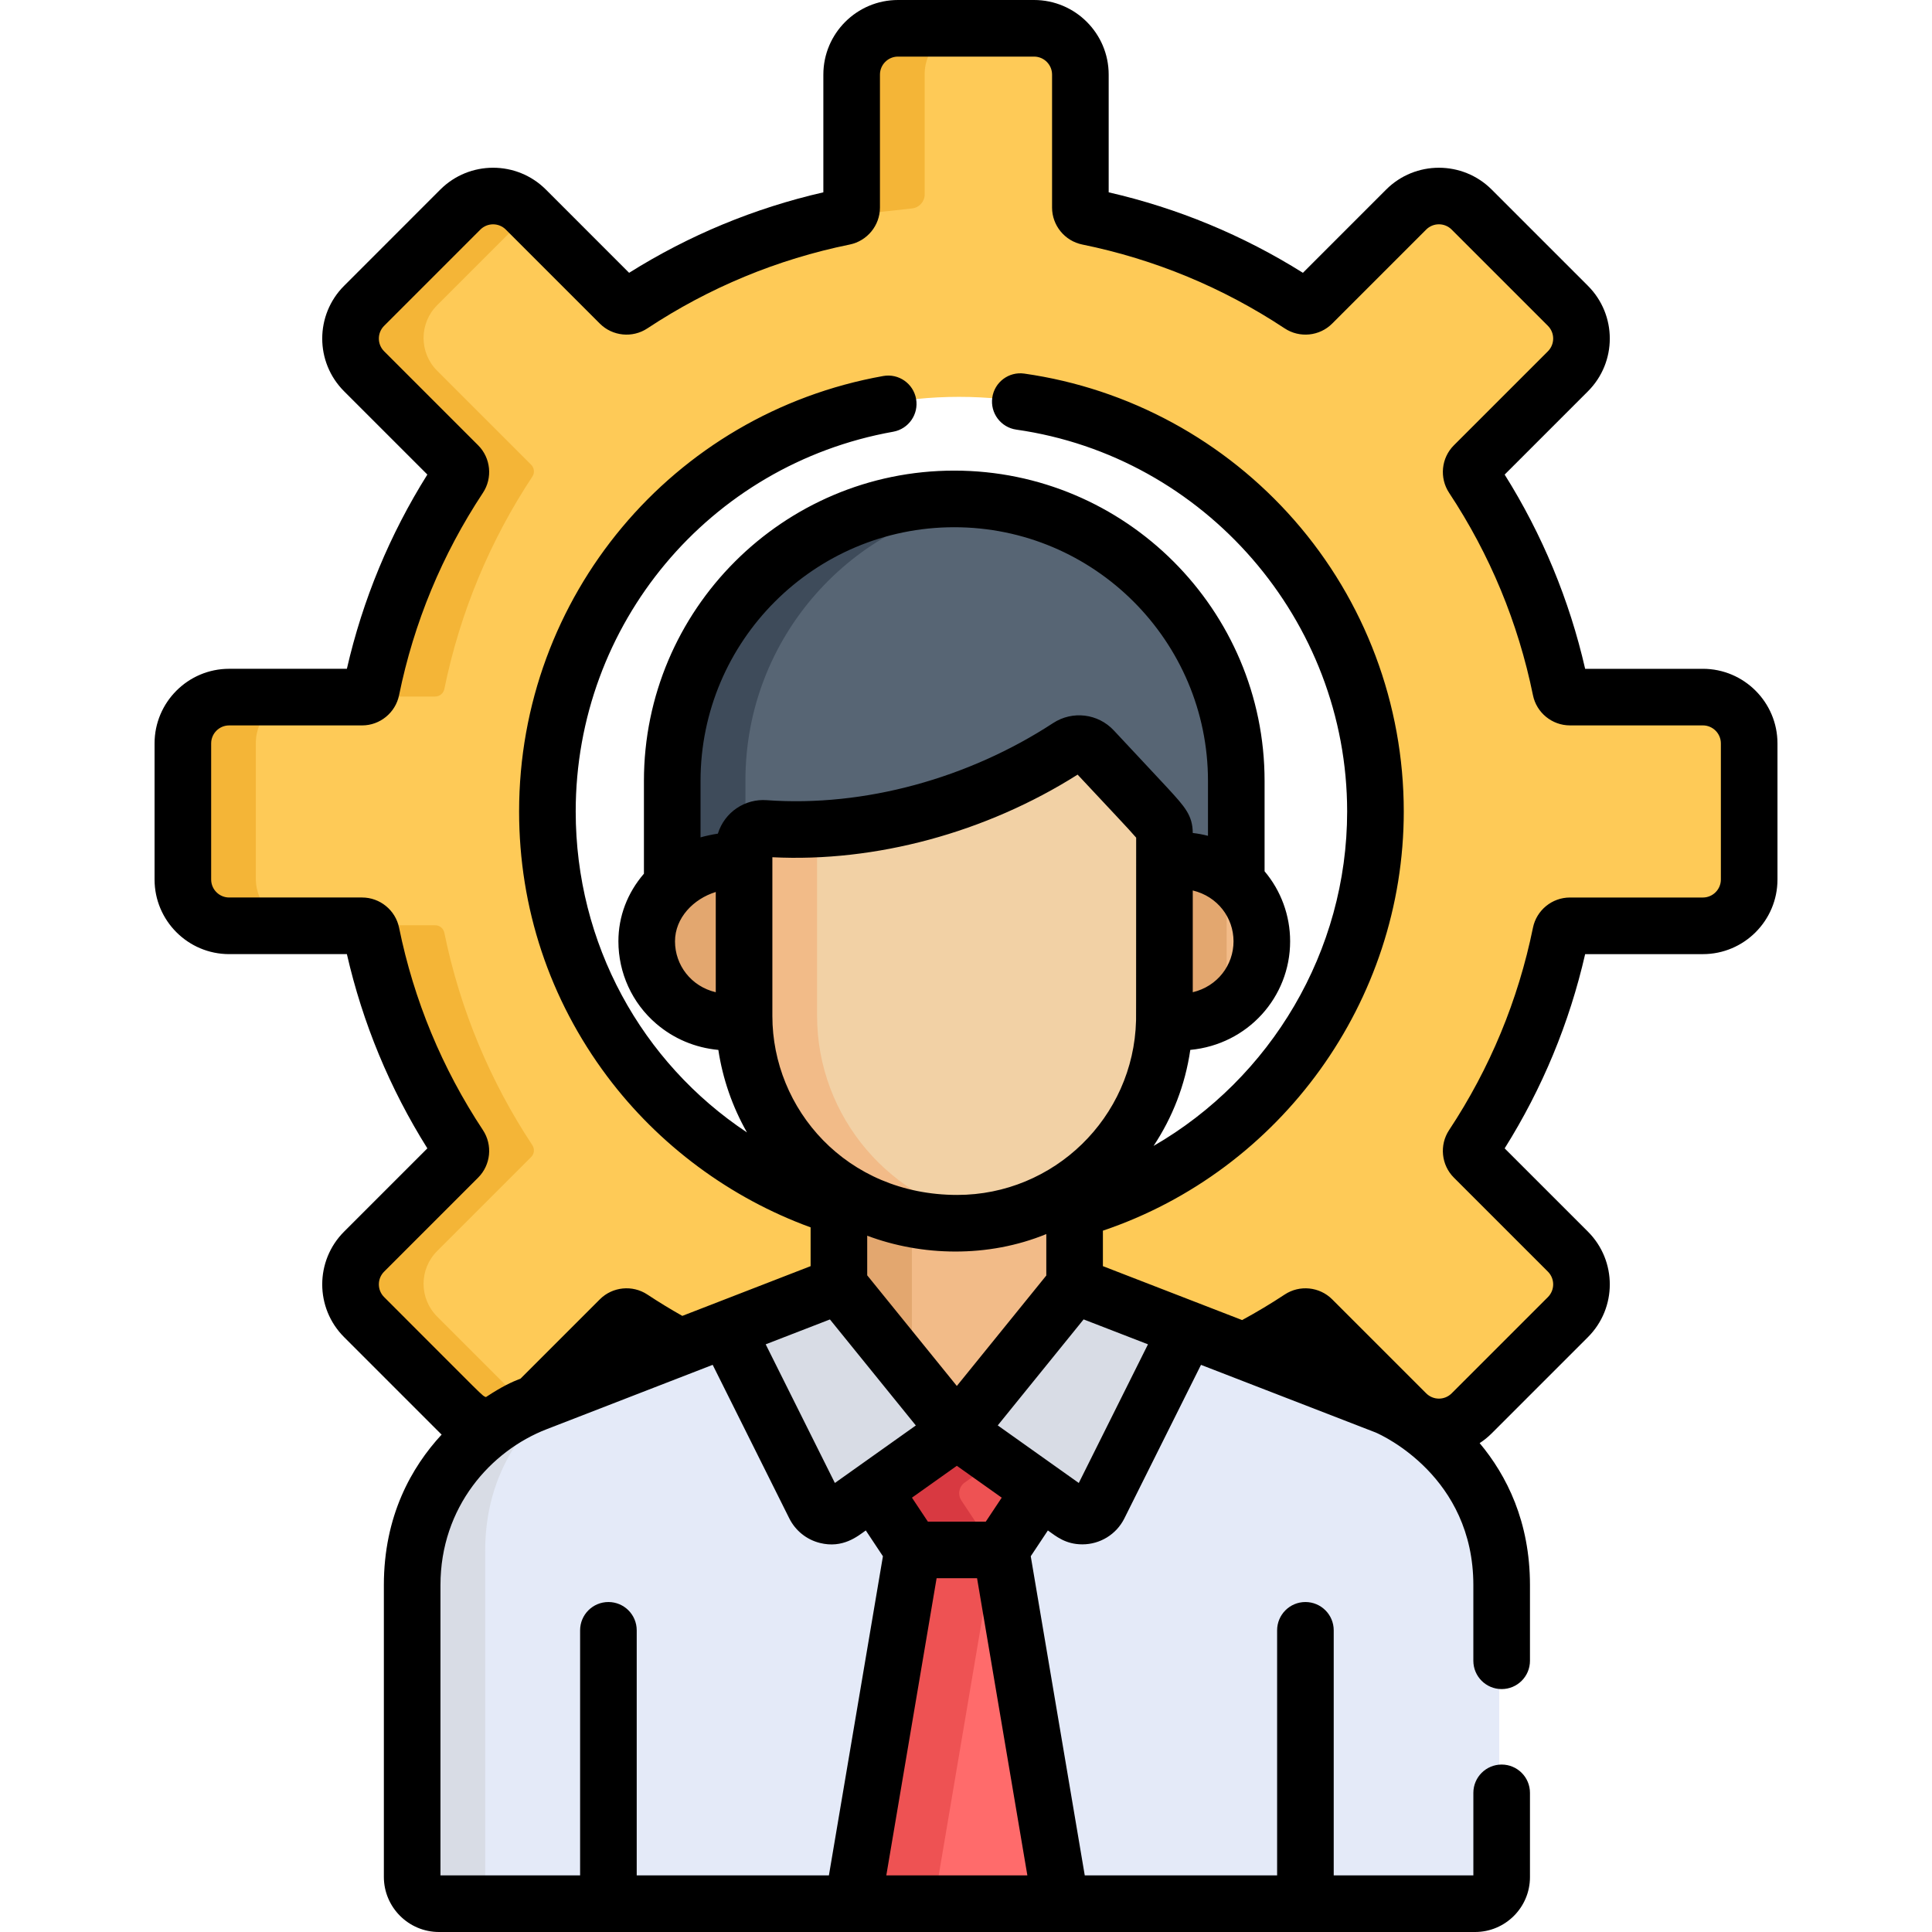 <svg width="121" height="121" viewBox="0 0 121 121" fill="none" xmlns="http://www.w3.org/2000/svg">
<path d="M106.494 43.623H98.165C97.885 43.623 97.645 43.425 97.59 43.149C96.605 38.321 94.706 33.824 92.079 29.851C91.925 29.616 91.954 29.307 92.152 29.108L98.042 23.218C99.175 22.086 99.175 20.249 98.042 19.117L92.015 13.089C90.882 11.957 89.046 11.957 87.913 13.089L82.023 18.979C81.824 19.178 81.515 19.207 81.281 19.052C77.307 16.425 72.811 14.527 67.982 13.542C67.707 13.486 67.508 13.247 67.508 12.966V4.637C67.508 3.035 66.209 1.737 64.608 1.737H56.083C54.481 1.737 53.183 3.035 53.183 4.637V12.966C53.183 13.246 52.984 13.486 52.709 13.542C47.88 14.527 43.384 16.425 39.41 19.052C39.176 19.206 38.867 19.178 38.668 18.979L32.778 13.089C31.645 11.956 29.809 11.956 28.676 13.089L22.649 19.117C21.516 20.249 21.516 22.086 22.649 23.218L28.539 29.109C28.738 29.307 28.767 29.616 28.612 29.851C25.985 33.824 24.087 38.321 23.102 43.15C23.046 43.425 22.806 43.624 22.526 43.624H14.197C12.595 43.624 11.297 44.922 11.297 46.524V55.048C11.297 56.65 12.595 57.948 14.197 57.948H22.526C22.806 57.948 23.046 58.147 23.102 58.422C24.087 63.251 25.985 67.748 28.612 71.721C28.767 71.955 28.738 72.264 28.539 72.463L22.649 78.353C21.516 79.486 21.516 81.322 22.649 82.455L28.677 88.482C29.238 89.043 29.972 89.326 30.707 89.331C31.923 88.434 32.88 88.039 32.88 88.039L33.437 87.823L38.668 82.592C38.867 82.394 39.176 82.365 39.41 82.52C40.392 83.168 41.406 84.009 42.449 84.566L52.621 80.714V75.561C42.047 72.29 34.128 62.435 34.128 50.786C34.128 36.465 45.738 24.855 60.059 24.855C74.379 24.855 85.989 36.465 85.989 50.786C85.989 62.649 77.786 72.652 66.91 75.735V80.714L77.752 84.821C78.968 84.194 80.147 83.269 81.281 82.52C81.515 82.365 81.825 82.394 82.023 82.592L87.913 88.482C89.046 89.615 90.883 89.615 92.015 88.482L98.043 82.455C99.175 81.322 99.175 79.485 98.043 78.353L92.153 72.463C91.954 72.264 91.925 71.955 92.08 71.721C94.706 67.747 96.605 63.251 97.59 58.422C97.646 58.147 97.885 57.948 98.166 57.948H106.494C108.096 57.948 109.395 56.65 109.395 55.048V46.523C109.395 44.922 108.096 43.623 106.494 43.623Z" fill="#FECA57"/>
<path d="M16.024 55.048V46.524C16.024 44.922 17.322 43.623 18.924 43.623H14.197C12.595 43.623 11.297 44.922 11.297 46.524V55.048C11.297 56.65 12.595 57.948 14.197 57.948H18.924C17.322 57.948 16.024 56.65 16.024 55.048Z" fill="#F4B537"/>
<path d="M28.541 29.108C28.739 29.307 28.768 29.616 28.613 29.851C25.986 33.824 24.088 38.32 23.103 43.15C23.047 43.425 22.808 43.623 22.527 43.623H27.254C27.535 43.623 27.774 43.425 27.83 43.15C28.815 38.321 30.713 33.824 33.34 29.851C33.495 29.616 33.466 29.307 33.267 29.108L27.377 23.219C26.244 22.086 26.244 20.249 27.377 19.117L33.092 13.402L32.779 13.089C31.647 11.957 29.81 11.957 28.678 13.089L22.65 19.117C21.518 20.249 21.518 22.086 22.65 23.219L28.541 29.108Z" fill="#F4B537"/>
<path d="M27.377 82.455C26.244 81.322 26.244 79.485 27.377 78.353L33.267 72.463C33.466 72.264 33.495 71.955 33.34 71.721C30.713 67.747 28.815 63.251 27.83 58.422C27.774 58.147 27.535 57.948 27.254 57.948H22.527C22.808 57.948 23.047 58.147 23.103 58.422C24.088 63.251 25.986 67.747 28.613 71.721C28.768 71.955 28.739 72.264 28.541 72.463L22.65 78.353C21.518 79.485 21.518 81.322 22.65 82.455L28.678 88.482C29.239 89.043 29.973 89.326 30.709 89.331C31.924 88.434 32.881 88.039 32.881 88.039L32.939 88.017L27.377 82.455Z" fill="#F4B537"/>
<path d="M59.609 31.212C49.853 31.212 41.945 39.12 41.945 48.875V55.865C43.126 54.771 44.805 54.176 46.445 54.395V53.515C46.445 52.815 47.042 52.263 47.735 52.315C54.564 52.806 61.514 50.636 66.769 47.203C67.26 46.882 67.909 46.962 68.308 47.39C72.8 52.219 72.773 52.032 72.773 52.663V54.391C74.57 54.122 76.164 54.677 77.272 55.707V48.875C77.272 39.12 69.364 31.212 59.609 31.212Z" fill="#576574"/>
<path d="M46.686 48.875C46.686 39.924 53.346 32.533 61.979 31.375C61.203 31.27 60.413 31.212 59.609 31.212C49.853 31.212 41.945 39.12 41.945 48.875V55.865C43.126 54.77 44.805 54.176 46.445 54.395V53.515C46.445 53.243 46.536 52.994 46.686 52.794V48.875H46.686Z" fill="#3E4B5A"/>
<path d="M72.539 53.689V63.365C72.539 63.47 72.534 63.574 72.531 63.678C75.955 64.197 78.637 61.722 78.637 58.684C78.637 55.639 75.953 53.178 72.539 53.689Z" fill="#F2BB88"/>
<path d="M46.68 63.365V53.693C43.699 53.295 40.582 55.583 40.582 58.684C40.582 61.718 43.258 64.197 46.688 63.678C46.685 63.574 46.68 63.469 46.68 63.365Z" fill="#F2BB88"/>
<path d="M76.823 54.816C75.729 53.909 74.223 53.437 72.539 53.689V63.365C72.539 63.47 72.534 63.574 72.531 63.678C74.22 63.934 75.728 63.461 76.823 62.551V54.816Z" fill="#E3A76F"/>
<path d="M46.68 62.552C44.456 60.706 44.072 57.151 46.68 54.973V53.693C43.699 53.295 40.582 55.583 40.582 58.684C40.582 61.718 43.258 64.197 46.688 63.678C46.685 63.574 46.68 63.469 46.68 63.365V62.552Z" fill="#E3A76F"/>
<path d="M59.799 76.107C56.946 76.107 54.438 75.324 52.387 74.013V80.945L59.767 90.056L67.148 80.945V73.818C65.057 75.26 62.526 76.107 59.799 76.107Z" fill="#F2BB88"/>
<path d="M57.11 75.863C55.35 75.537 53.763 74.895 52.383 74.013V80.946L57.11 86.78V75.863Z" fill="#E3A76F"/>
<path d="M86.673 88.039L67.148 80.477L59.767 89.588L52.387 80.477L32.882 88.039C32.882 88.039 25.66 91.008 25.66 99.24V117.511C25.66 118.439 26.412 119.191 27.34 119.191H92.23C93.15 119.191 93.895 118.446 93.895 117.526V99.24C93.895 91.008 86.673 88.039 86.673 88.039Z" fill="#E4EAF8"/>
<path d="M30.387 117.512V97.114C30.387 91.466 33.786 88.296 35.92 86.862L32.882 88.04C32.882 88.04 25.66 91.008 25.66 99.241V117.512C25.66 118.44 26.412 119.192 27.34 119.192H32.067C31.139 119.192 30.387 118.44 30.387 117.512Z" fill="#D8DCE5"/>
<path d="M68.308 46.922C67.91 46.494 67.26 46.414 66.77 46.734C61.515 50.167 54.565 52.337 47.736 51.847C47.043 51.794 46.445 52.347 46.445 53.047V63.599C46.445 70.381 51.759 76.575 59.797 76.575C66.953 76.575 72.774 70.754 72.774 63.599V52.195C72.774 51.564 72.801 51.751 68.308 46.922Z" fill="#F2D1A5"/>
<path d="M51.172 63.599V51.874C50.029 51.935 48.881 51.929 47.736 51.847C47.043 51.794 46.445 52.347 46.445 53.047V63.599C46.445 70.381 51.759 76.576 59.797 76.576C60.539 76.576 61.265 76.51 61.973 76.389C55.85 75.351 51.172 70.013 51.172 63.599Z" fill="#F2BB88"/>
<path d="M68.677 94.269L74.197 83.208L67.146 80.477L59.766 89.588L66.962 94.698C67.544 95.112 68.358 94.908 68.677 94.269Z" fill="#D8DCE5"/>
<path d="M50.863 94.269L45.344 83.208L52.394 80.477L59.775 89.588L52.579 94.698C51.996 95.112 51.182 94.908 50.863 94.269Z" fill="#D8DCE5"/>
<path d="M59.774 89.594V89.588L59.77 89.591L59.765 89.588V89.594L54.531 93.311L57.005 97.035C59.001 97.035 60.538 97.035 62.534 97.035L65.008 93.311L59.774 89.594Z" fill="#EE5253"/>
<path d="M53.258 119.192H66.287L62.537 97.035C60.541 97.035 59.004 97.035 57.008 97.035L53.258 119.192Z" fill="#FF6B6B"/>
<path d="M62.389 91.451L59.774 89.594V89.588L59.77 89.591L59.765 89.588V89.594L54.531 93.311L57.005 97.035C58.93 97.035 60.425 97.035 62.244 97.035L60.212 93.978C59.965 93.606 60.058 93.106 60.422 92.848L62.389 91.451Z" fill="#D83941"/>
<path d="M57.008 97.035L53.258 119.192H58.496L62.246 97.035C60.42 97.035 58.94 97.035 57.008 97.035Z" fill="#EE5253"/>
<path d="M57.912 4.637C57.912 3.035 59.21 1.737 60.812 1.737H56.085C54.483 1.737 53.185 3.035 53.185 4.637V12.966C53.185 13.246 52.986 13.485 52.711 13.542L57.126 13.053C57.573 13.003 57.912 12.625 57.912 12.175V4.637Z" fill="#F4B537"/>
<path d="M14.352 59.756H21.725C22.715 64.077 24.407 68.161 26.765 71.921L21.551 77.135C19.725 78.961 19.724 81.918 21.551 83.744C28.669 90.862 27.424 89.62 27.66 89.846C25.775 91.883 24.041 94.936 24.041 99.277V117.548C24.041 119.451 25.59 121 27.493 121C30.238 121 89.421 121 92.383 121C94.279 121 95.821 119.458 95.821 117.562V112.285C95.821 111.306 95.027 110.513 94.048 110.513C93.069 110.513 92.276 111.306 92.276 112.285V117.455H83.53V102.107C83.53 101.128 82.737 100.334 81.757 100.334C80.778 100.334 79.985 101.128 79.985 102.107V117.455H67.938L64.555 97.467L65.628 95.852C66.144 96.218 66.735 96.722 67.789 96.722C68.89 96.722 69.914 96.106 70.418 95.097L70.418 95.097L75.217 85.48C80.479 87.518 81.111 87.763 86.16 89.718C86.572 89.896 92.275 92.486 92.275 99.277V104.014C92.275 104.993 93.069 105.786 94.048 105.786C95.027 105.786 95.821 104.993 95.821 104.014V99.277C95.821 95.3 94.364 92.407 92.67 90.382C92.938 90.207 93.191 90.004 93.423 89.772L99.45 83.745C101.277 81.919 101.277 78.963 99.451 77.136L94.236 71.922C96.595 68.161 98.287 64.078 99.277 59.757H106.649C109.225 59.757 111.322 57.661 111.322 55.084V46.56C111.322 43.984 109.225 41.887 106.649 41.887H99.277C98.287 37.567 96.594 33.483 94.236 29.723L99.45 24.509C101.277 22.683 101.277 19.727 99.451 17.9L93.423 11.872C91.601 10.05 88.636 10.051 86.814 11.872L81.601 17.086C77.84 14.727 73.756 13.036 69.436 12.045V4.673C69.436 2.096 67.34 0 64.763 0H56.239C53.662 0 51.566 2.096 51.566 4.673V12.045C47.246 13.035 43.162 14.727 39.401 17.086L34.187 11.871C32.365 10.05 29.401 10.05 27.578 11.871L21.551 17.899C19.725 19.725 19.724 22.681 21.551 24.507L26.765 29.721C24.407 33.482 22.715 37.566 21.725 41.886H14.352C11.776 41.886 9.68 43.983 9.68 46.559V55.083C9.68 57.66 11.776 59.756 14.352 59.756ZM51.914 117.455H39.877V102.106C39.877 101.127 39.084 100.334 38.105 100.334C37.125 100.334 36.332 101.127 36.332 102.106V117.455H27.586V99.277C27.586 94.379 30.739 90.866 34.233 89.512L44.635 85.479L49.433 95.096L49.434 95.097C49.818 95.865 50.515 96.426 51.349 96.634C52.791 96.995 53.718 96.21 54.224 95.851L55.297 97.467L51.914 117.455ZM48.373 63.635C48.373 59.849 48.373 57.455 48.373 53.688C54.83 54.012 61.739 52.152 67.49 48.514C69.54 50.713 70.735 51.962 71.157 52.462C71.157 64.317 71.15 63.916 71.15 63.916C70.998 70.006 65.99 74.838 59.953 74.838C52.987 74.838 48.373 69.438 48.373 63.635ZM43.874 52.444V48.911C43.874 40.148 51.002 33.02 59.764 33.02C68.526 33.02 75.655 40.148 75.655 48.911V52.347C75.344 52.266 75.025 52.206 74.701 52.169C74.697 51.062 74.194 50.519 73.153 49.382C73.151 49.38 73.149 49.377 73.147 49.375C72.489 48.658 71.541 47.663 69.761 45.75C68.768 44.683 67.167 44.495 65.955 45.286C60.674 48.736 54.145 50.556 48.025 50.115C46.669 50.012 45.385 50.851 44.959 52.211C44.627 52.256 44.11 52.374 43.874 52.444ZM44.828 55.864V62.143C43.282 61.776 42.275 60.446 42.275 58.954C42.275 57.485 43.431 56.295 44.828 55.864ZM77.255 58.954C77.255 60.445 76.248 61.775 74.702 62.143V55.77C76.266 56.145 77.255 57.483 77.255 58.954ZM59.926 86.802L54.313 79.873V77.391C57.709 78.67 61.867 78.792 65.529 77.289V79.885C64.362 81.326 61.274 85.137 59.926 86.802ZM59.926 91.802L62.737 93.798L61.74 95.298H58.112L57.115 93.798L59.926 91.802ZM51.978 82.636C52.917 83.794 56.279 87.944 57.358 89.276C54.857 91.053 52.845 92.482 52.288 92.878L47.955 84.194L51.978 82.636ZM55.509 117.455L58.659 98.843H61.193L64.343 117.455H55.509ZM67.564 92.878C67.561 92.876 62.49 89.274 62.488 89.272L67.866 82.633L71.897 84.194L67.564 92.878ZM13.225 46.559C13.225 45.938 13.731 45.432 14.352 45.432H22.681C23.798 45.432 24.77 44.636 24.994 43.539C25.919 39 27.687 34.736 30.246 30.864C30.863 29.931 30.737 28.68 29.948 27.891L24.058 22.001C23.617 21.56 23.617 20.847 24.058 20.406L30.085 14.379C30.525 13.939 31.241 13.94 31.68 14.379L37.569 20.268C38.359 21.058 39.61 21.184 40.543 20.567C44.415 18.007 48.68 16.24 53.219 15.315C54.315 15.091 55.111 14.118 55.111 13.002V4.673C55.111 4.051 55.617 3.545 56.239 3.545H64.763C65.385 3.545 65.89 4.051 65.89 4.673V13.001C65.89 14.118 66.686 15.091 67.783 15.314C72.322 16.24 76.587 18.007 80.458 20.566C81.392 21.184 82.642 21.058 83.431 20.268L89.321 14.378C89.761 13.938 90.477 13.938 90.916 14.378L96.944 20.406C97.384 20.846 97.386 21.559 96.944 22.001L91.055 27.89C90.264 28.679 90.139 29.93 90.756 30.864C93.315 34.735 95.082 39 96.008 43.539C96.231 44.636 97.204 45.431 98.321 45.431H106.649C107.271 45.431 107.777 45.937 107.777 46.559V55.083C107.777 55.705 107.271 56.211 106.649 56.211H98.321C97.204 56.211 96.231 57.007 96.008 58.103C95.082 62.642 93.315 66.907 90.755 70.779C90.139 71.712 90.264 72.962 91.054 73.752L96.944 79.642C97.385 80.082 97.385 80.796 96.944 81.237L90.916 87.264C90.475 87.706 89.761 87.704 89.322 87.264L83.431 81.374C82.641 80.585 81.392 80.459 80.459 81.076C79.606 81.64 78.712 82.176 77.793 82.675L69.074 79.298V77.076C80.234 73.309 87.917 62.702 87.917 50.821C87.917 44.11 85.486 37.635 81.072 32.59C76.701 27.594 70.691 24.329 64.151 23.398C63.18 23.26 62.284 23.933 62.146 24.903C62.008 25.872 62.682 26.769 63.651 26.907C75.463 28.589 84.371 38.87 84.371 50.821C84.371 59.571 79.594 67.528 72.247 71.769C73.425 69.995 74.229 67.953 74.547 65.755C78.156 65.412 80.8 62.445 80.8 58.953C80.8 57.333 80.226 55.785 79.2 54.568V48.91C79.2 38.193 70.481 29.474 59.764 29.474C49.047 29.474 40.329 38.193 40.329 48.91V54.719C39.292 55.922 38.73 57.393 38.73 58.953C38.73 60.938 39.591 62.818 41.093 64.109C42.198 65.059 43.541 65.62 44.99 65.756C45.259 67.55 45.866 69.312 46.783 70.924C40.178 66.537 36.056 59.097 36.056 50.821C36.056 39.096 44.419 29.095 55.94 27.039C56.904 26.867 57.546 25.946 57.374 24.983C57.202 24.019 56.281 23.377 55.318 23.549C42.103 25.907 32.511 37.376 32.511 50.82C32.511 56.857 34.418 62.594 38.028 67.413C41.252 71.717 45.739 75.039 50.768 76.869V79.298L42.733 82.413C41.987 81.993 41.253 81.545 40.544 81.076C39.611 80.459 38.36 80.584 37.571 81.373L32.604 86.34C32.058 86.552 31.464 86.819 30.432 87.499C30.153 87.378 30.541 87.719 24.058 81.236C23.617 80.796 23.617 80.082 24.058 79.641L29.948 73.751C30.738 72.961 30.863 71.711 30.246 70.778C27.687 66.907 25.92 62.642 24.994 58.102C24.771 57.006 23.798 56.21 22.681 56.21H14.352C13.731 56.21 13.225 55.704 13.225 55.082V46.559Z" fill="black"/>
</svg>
